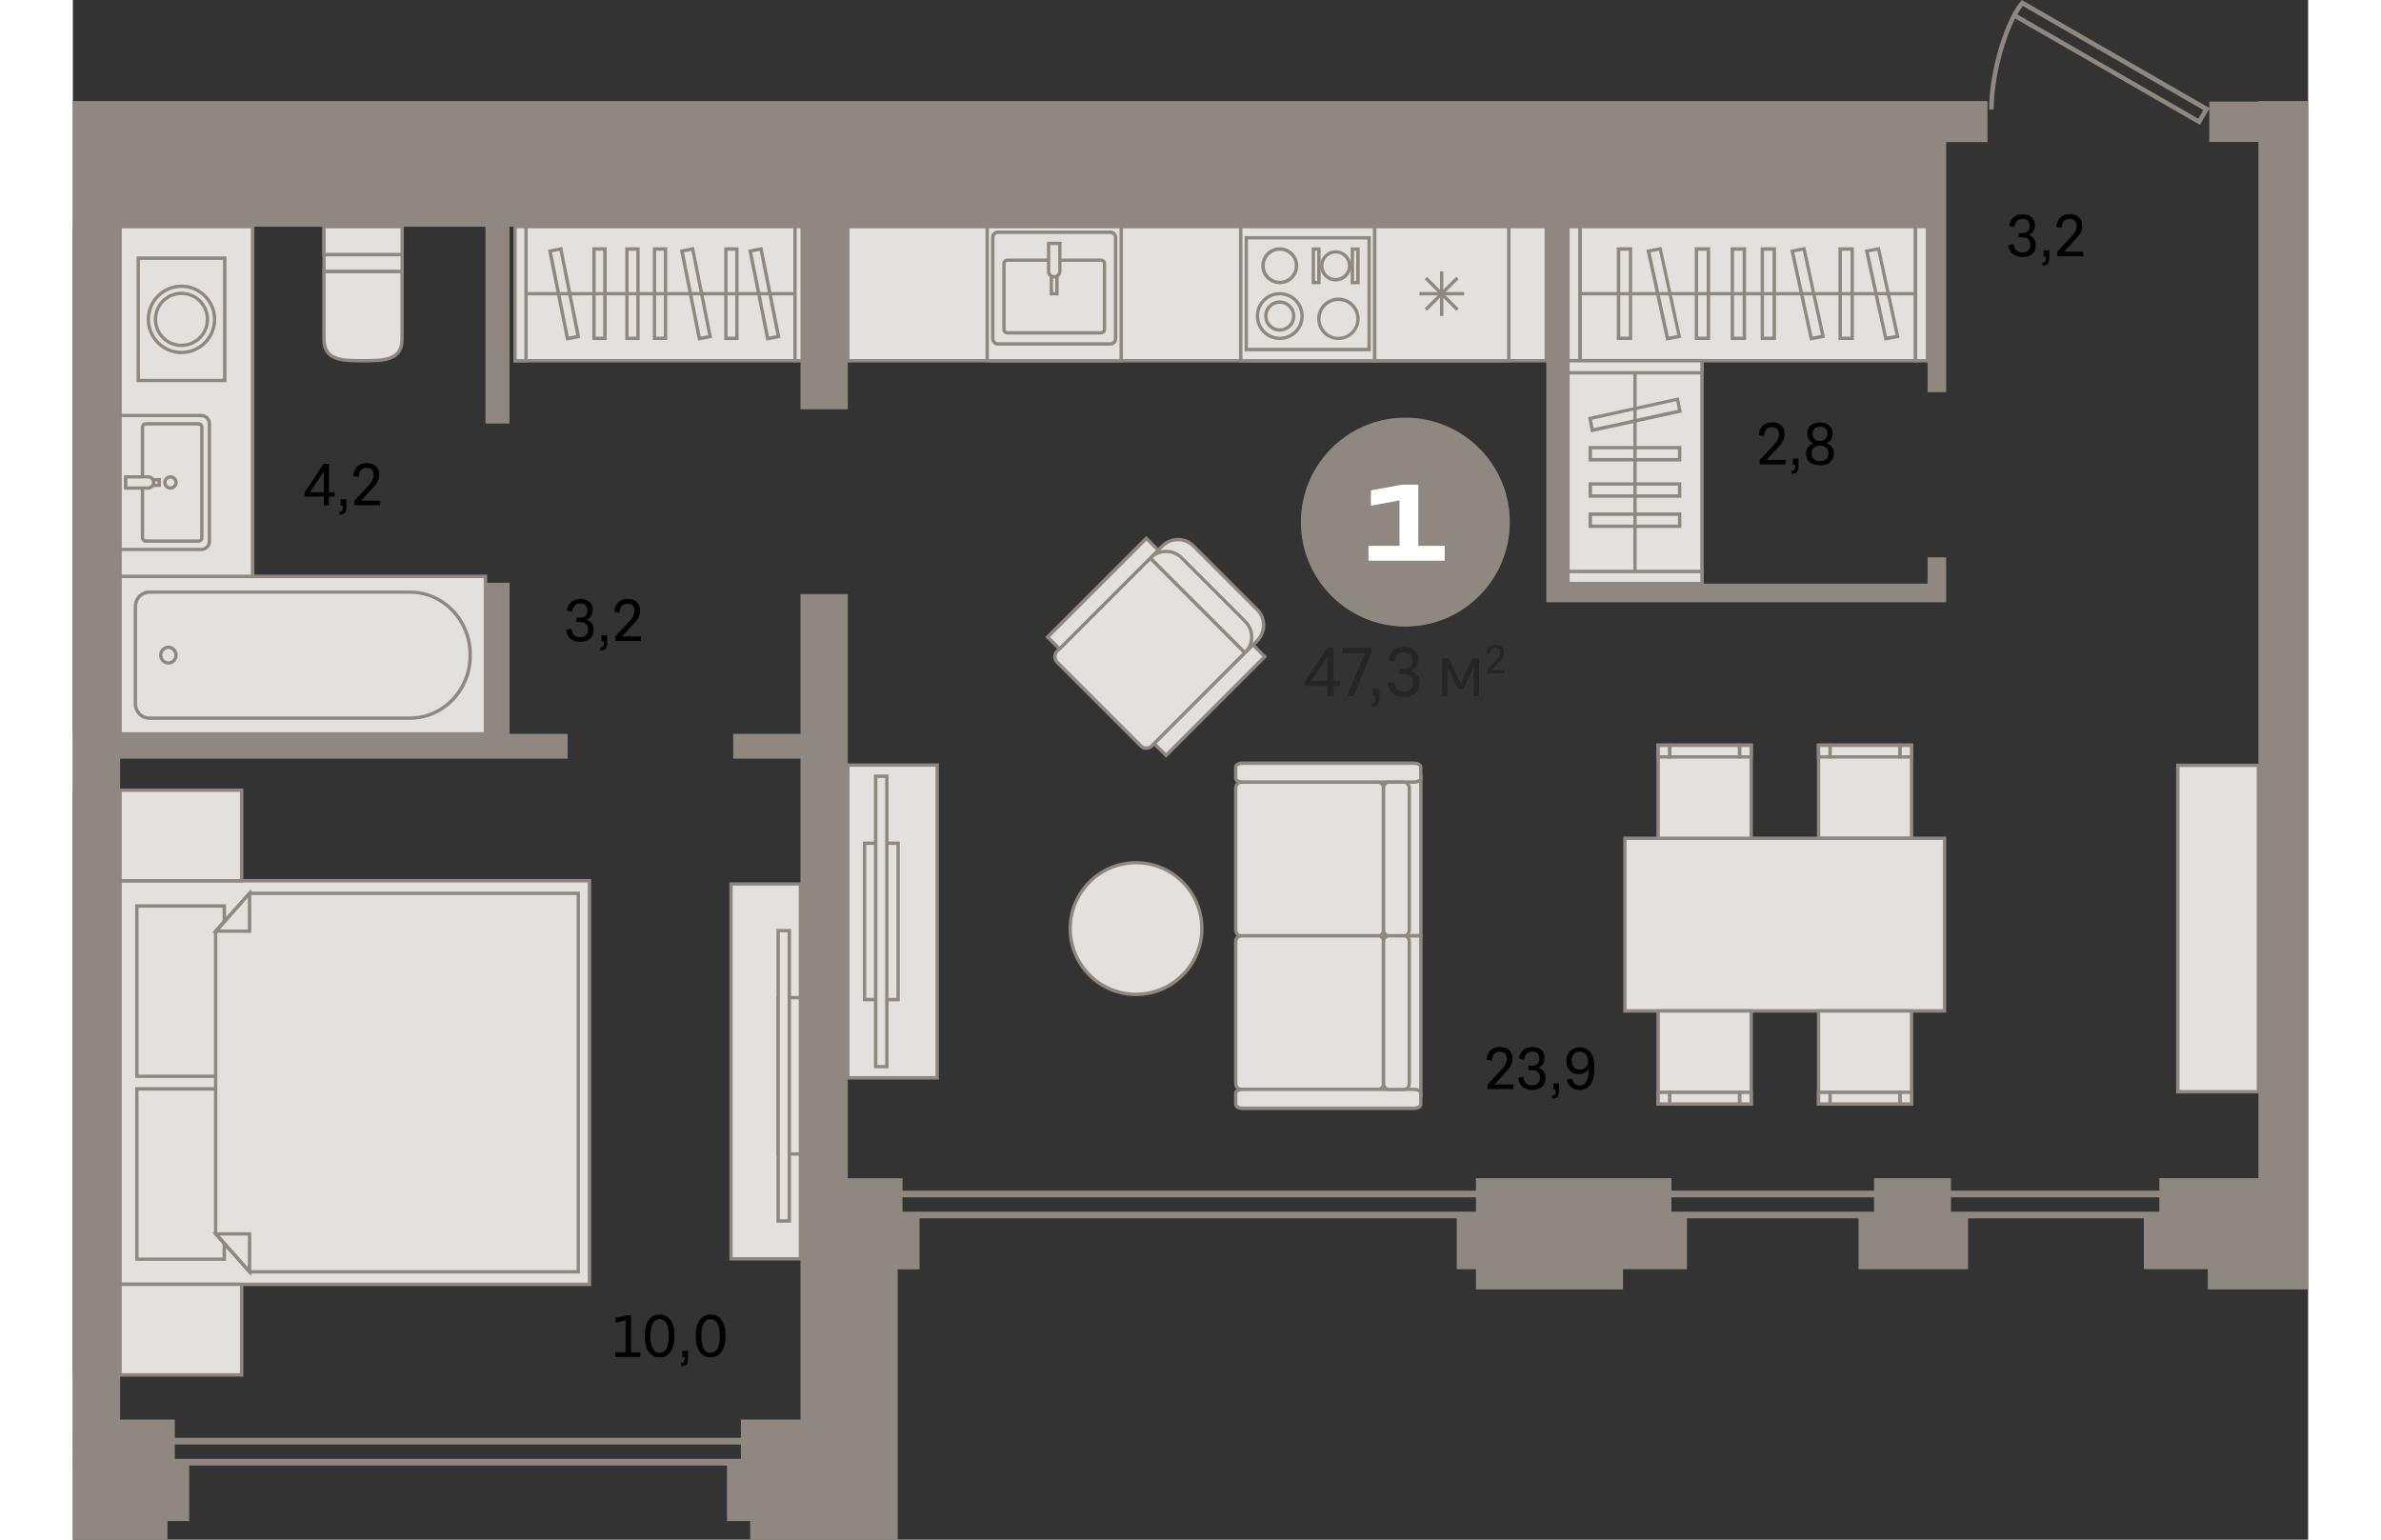 <?xml version="1.0" encoding="utf-8"?>
<!-- Generator: Adobe Illustrator 24.1.2, SVG Export Plug-In . SVG Version: 6.00 Build 0)  -->
<svg version="1.1" id="Слой_1" xmlns="http://www.w3.org/2000/svg" xmlns:xlink="http://www.w3.org/1999/xlink" x="0px" y="0px"
	 viewBox="0 0 1947.1 1341.2" style="enable-background:new 0 0 1947.1 1341.2;" xml:space="preserve" width="883" height="571">
<rect x="0" y="0" width="1947.1" height="1341.2" fill="#333333" stroke="none"/>
<g>
	<path style="fill-rule:evenodd;clip-rule:evenodd;fill:#8F8880;" d="M1693.8,12.6l157.6,90.8l4.3-7.6L1698.6,5.2
		C1697,7.2,1695.4,9.7,1693.8,12.6L1693.8,12.6z M1852.9,108.8l-161-92.7c-9.8,19.5-18.6,51.8-18.7,79.3l-4,0
		c0.1-35.5,14.5-78.9,27.4-94.1l1.1-1.3l163.6,94.2L1852.9,108.8z"/>
	<path style="fill-rule:evenodd;clip-rule:evenodd;fill:#8F8880;" d="M702.8,1055.5h1142.8V1043H702.8V1055.5L702.8,1055.5z
		 M1851.4,1061.3H697.1v-24.1h1154.3V1061.3z"/>
	<polygon style="fill-rule:evenodd;clip-rule:evenodd;fill:#8F8880;" points="0,1270.8 597.4,1270.8 597.4,1258.3 0,1258.3 
		0,1252.5 603.2,1252.5 603.2,1276.6 0,1276.6 	"/>
	<rect x="1833.6" y="666.6" style="fill-rule:evenodd;clip-rule:evenodd;fill:#E3E0DD;" width="70.1" height="284.3"/>
	<path style="fill-rule:evenodd;clip-rule:evenodd;fill:#8F8880;" d="M1835.1,949.5h67.2V668.1h-67.2V949.5L1835.1,949.5z
		 M1905.2,952.5h-73.1V665.2h73.1V952.5z"/>
	<rect x="1520.7" y="649.2" style="fill-rule:evenodd;clip-rule:evenodd;fill:#E3E0DD;" width="81" height="81"/>
	<path style="fill-rule:evenodd;clip-rule:evenodd;fill:#8F8880;" d="M1522.1,728.8h78.1v-78.1h-78.1V728.8L1522.1,728.8z
		 M1603.1,731.7h-83.9v-84h83.9V731.7z"/>
	<rect x="1520.7" y="649.2" style="fill-rule:evenodd;clip-rule:evenodd;fill:#E3E0DD;" width="10.1" height="10.1"/>
	<path style="fill-rule:evenodd;clip-rule:evenodd;fill:#8F8880;" d="M1522.1,657.9h7.2v-7.2h-7.2V657.9L1522.1,657.9z
		 M1532.2,660.8h-13.1v-13.1h13.1V660.8z"/>
	<rect x="1591.6" y="649.2" style="fill-rule:evenodd;clip-rule:evenodd;fill:#E3E0DD;" width="10.1" height="10.1"/>
	<path style="fill-rule:evenodd;clip-rule:evenodd;fill:#8F8880;" d="M1593,657.9h7.2v-7.2h-7.2V657.9L1593,657.9z M1603.1,660.8
		h-13.1v-13.1h13.1V660.8z"/>
	<rect x="1530.8" y="649.2" style="fill-rule:evenodd;clip-rule:evenodd;fill:#E3E0DD;" width="60.8" height="10.1"/>
	<path style="fill-rule:evenodd;clip-rule:evenodd;fill:#8F8880;" d="M1532.2,657.9h57.8v-7.2h-57.8V657.9L1532.2,657.9z
		 M1593,660.8h-63.7v-13.1h63.7V660.8z"/>
	<rect x="1351.9" y="730.2" style="fill-rule:evenodd;clip-rule:evenodd;fill:#E3E0DD;" width="278.4" height="150.4"/>
	<path style="fill-rule:evenodd;clip-rule:evenodd;fill:#8F8880;" d="M1353.4,879.1h275.5V731.7h-275.5V879.1L1353.4,879.1z
		 M1631.8,882.1h-281.3V728.8h281.3V882.1z"/>
	<rect x="1520.7" y="880.6" style="fill-rule:evenodd;clip-rule:evenodd;fill:#E3E0DD;" width="81" height="81"/>
	<path style="fill-rule:evenodd;clip-rule:evenodd;fill:#8F8880;" d="M1522.1,960.2h78.1v-78.1h-78.1V960.2L1522.1,960.2z
		 M1603.1,963.1h-83.9v-84h83.9V963.1z"/>
	<rect x="1520.7" y="951.5" style="fill-rule:evenodd;clip-rule:evenodd;fill:#E3E0DD;" width="10.1" height="10.1"/>
	<path style="fill-rule:evenodd;clip-rule:evenodd;fill:#8F8880;" d="M1522.1,960.2h7.2V953h-7.2V960.2L1522.1,960.2z M1532.2,963.1
		h-13.1V950h13.1V963.1z"/>
	<rect x="1591.6" y="951.5" style="fill-rule:evenodd;clip-rule:evenodd;fill:#E3E0DD;" width="10.1" height="10.1"/>
	<path style="fill-rule:evenodd;clip-rule:evenodd;fill:#8F8880;" d="M1593,960.2h7.2V953h-7.2V960.2L1593,960.2z M1603.1,963.1
		h-13.1V950h13.1V963.1z"/>
	<rect x="1530.8" y="951.5" style="fill-rule:evenodd;clip-rule:evenodd;fill:#E3E0DD;" width="60.8" height="10.1"/>
	<path style="fill-rule:evenodd;clip-rule:evenodd;fill:#8F8880;" d="M1532.2,960.2h57.8V953h-57.8V960.2L1532.2,960.2z M1593,963.1
		h-63.7V950h63.7V963.1z"/>
	<rect x="1380.9" y="880.6" style="fill-rule:evenodd;clip-rule:evenodd;fill:#E3E0DD;" width="81" height="81"/>
	<path style="fill-rule:evenodd;clip-rule:evenodd;fill:#8F8880;" d="M1382.4,960.2h78.1v-78.1h-78.1V960.2L1382.4,960.2z
		 M1463.4,963.1h-84v-84h84V963.1z"/>
	<rect x="1380.9" y="951.5" style="fill-rule:evenodd;clip-rule:evenodd;fill:#E3E0DD;" width="10.1" height="10.1"/>
	<path style="fill-rule:evenodd;clip-rule:evenodd;fill:#8F8880;" d="M1382.4,960.2h7.2V953h-7.2V960.2L1382.4,960.2z M1392.5,963.1
		h-13.1V950h13.1V963.1z"/>
	<rect x="1451.8" y="951.5" style="fill-rule:evenodd;clip-rule:evenodd;fill:#E3E0DD;" width="10.1" height="10.1"/>
	<path style="fill-rule:evenodd;clip-rule:evenodd;fill:#8F8880;" d="M1453.3,960.2h7.2V953h-7.2V960.2L1453.3,960.2z M1463.4,963.1
		h-13.1V950h13.1V963.1z"/>
	<rect x="1391.1" y="951.5" style="fill-rule:evenodd;clip-rule:evenodd;fill:#E3E0DD;" width="60.8" height="10.1"/>
	<path style="fill-rule:evenodd;clip-rule:evenodd;fill:#8F8880;" d="M1392.5,960.2h57.8V953h-57.8V960.2L1392.5,960.2z
		 M1453.3,963.1h-63.7V950h63.7V963.1z"/>
	<rect x="1380.9" y="649.2" style="fill-rule:evenodd;clip-rule:evenodd;fill:#E3E0DD;" width="81" height="81"/>
	<path style="fill-rule:evenodd;clip-rule:evenodd;fill:#8F8880;" d="M1382.4,728.8h78.1v-78.1h-78.1V728.8L1382.4,728.8z
		 M1463.4,731.7h-84v-84h84V731.7z"/>
	<rect x="1380.9" y="649.2" style="fill-rule:evenodd;clip-rule:evenodd;fill:#E3E0DD;" width="10.1" height="10.1"/>
	<path style="fill-rule:evenodd;clip-rule:evenodd;fill:#8F8880;" d="M1382.4,657.9h7.2v-7.2h-7.2V657.9L1382.4,657.9z
		 M1392.5,660.8h-13.1v-13.1h13.1V660.8z"/>
	<rect x="1451.8" y="649.2" style="fill-rule:evenodd;clip-rule:evenodd;fill:#E3E0DD;" width="10.1" height="10.1"/>
	<path style="fill-rule:evenodd;clip-rule:evenodd;fill:#8F8880;" d="M1453.3,657.9h7.2v-7.2h-7.2V657.9L1453.3,657.9z
		 M1463.4,660.8h-13.1v-13.1h13.1V660.8z"/>
	<rect x="1391.1" y="649.2" style="fill-rule:evenodd;clip-rule:evenodd;fill:#E3E0DD;" width="60.8" height="10.1"/>
	<path style="fill-rule:evenodd;clip-rule:evenodd;fill:#8F8880;" d="M1392.5,657.9h57.8v-7.2h-57.8V657.9L1392.5,657.9z
		 M1453.3,660.8h-63.7v-13.1h63.7V660.8z"/>
	<rect x="1113.7" y="676" style="fill-rule:evenodd;clip-rule:evenodd;fill:#E3E0DD;" width="60.5" height="139.2"/>
	<path style="fill-rule:evenodd;clip-rule:evenodd;fill:#8F8880;" d="M1115.2,813.7h57.5V677.4h-57.5V813.7L1115.2,813.7z
		 M1175.7,816.7h-63.4V674.5h63.4V816.7z"/>
	<rect x="1113.7" y="815.2" style="fill-rule:evenodd;clip-rule:evenodd;fill:#E3E0DD;" width="60.5" height="139.2"/>
	<path style="fill-rule:evenodd;clip-rule:evenodd;fill:#8F8880;" d="M1115.2,952.9h57.5V816.7h-57.5V952.9L1115.2,952.9z
		 M1175.7,955.9h-63.4V813.7h63.4V955.9z"/>
	<path style="fill-rule:evenodd;clip-rule:evenodd;fill:#E3E0DD;" d="M1013,686.4v123.8c0,2.8,2.2,5,4.8,5h119.1
		c2.7,0,4.8-2.2,4.8-5V686.4c0-2.8-2.2-5-4.8-5h-119.1C1015.1,681.4,1013,683.6,1013,686.4z"/>
	<path style="fill-rule:evenodd;clip-rule:evenodd;fill:#8F8880;" d="M1017.8,682.8c-1.8,0-3.4,1.6-3.4,3.6v123.8
		c0,2,1.5,3.6,3.4,3.6h119.1c1.9,0,3.4-1.6,3.4-3.6V686.4c0-2-1.5-3.6-3.4-3.6H1017.8L1017.8,682.8z M1136.9,816.7h-119.1
		c-3.5,0-6.3-2.9-6.3-6.5V686.4c0-3.6,2.8-6.5,6.3-6.5h119.1c3.5,0,6.3,2.9,6.3,6.5v123.8C1143.2,813.7,1140.3,816.7,1136.9,816.7z"
		/>
	<path style="fill-rule:evenodd;clip-rule:evenodd;fill:#E3E0DD;" d="M1013,944V820.2c0-2.8,2.2-5,4.8-5h119.1c2.7,0,4.8,2.2,4.8,5
		V944c0,2.8-2.2,5-4.8,5h-119.1C1015.1,949,1013,946.7,1013,944z"/>
	<path style="fill-rule:evenodd;clip-rule:evenodd;fill:#8F8880;" d="M1017.8,816.7c-1.8,0-3.4,1.6-3.4,3.6V944c0,2,1.5,3.5,3.4,3.5
		h119.1c1.9,0,3.4-1.6,3.4-3.5V820.2c0-2-1.5-3.6-3.4-3.6H1017.8L1017.8,816.7z M1136.9,950.4h-119.1c-3.5,0-6.3-2.9-6.3-6.5V820.2
		c0-3.6,2.8-6.5,6.3-6.5h119.1c3.5,0,6.3,2.9,6.3,6.5V944C1143.2,947.5,1140.3,950.4,1136.9,950.4z"/>
	<path style="fill-rule:evenodd;clip-rule:evenodd;fill:#E3E0DD;" d="M1013,678.1v-9.9c0-1.8,2.7-3.3,6-3.3h149.1c3.3,0,6,1.5,6,3.3
		v9.9c0,1.8-2.7,3.3-6,3.3H1019C1015.7,681.4,1013,679.9,1013,678.1z"/>
	<path style="fill-rule:evenodd;clip-rule:evenodd;fill:#8F8880;" d="M1019,666.3c-2.8,0-4.6,1.2-4.6,1.8v9.9c0,0.6,1.7,1.8,4.6,1.8
		h149.1c2.8,0,4.6-1.2,4.6-1.8v-9.9c0-0.6-1.7-1.8-4.6-1.8H1019L1019,666.3z M1168.2,682.8H1019c-4.3,0-7.5-2-7.5-4.8v-9.9
		c0-2.7,3.2-4.8,7.5-4.8h149.1c4.3,0,7.5,2.1,7.5,4.8v9.9C1175.7,680.8,1172.4,682.8,1168.2,682.8z"/>
	<path style="fill-rule:evenodd;clip-rule:evenodd;fill:#E3E0DD;" d="M1013,952.3v9.9c0,1.8,2.7,3.3,6,3.3h149.1c3.3,0,6-1.5,6-3.3
		v-9.9c0-1.8-2.7-3.3-6-3.3H1019C1015.7,949,1013,950.5,1013,952.3z"/>
	<path style="fill-rule:evenodd;clip-rule:evenodd;fill:#8F8880;" d="M1019,950.4c-2.8,0-4.6,1.2-4.6,1.8v9.9c0,0.6,1.7,1.8,4.6,1.8
		h149.1c2.8,0,4.6-1.2,4.6-1.8v-9.9c0-0.6-1.7-1.8-4.6-1.8H1019L1019,950.4z M1168.2,967H1019c-4.3,0-7.5-2.1-7.5-4.8v-9.9
		c0-2.7,3.2-4.8,7.5-4.8h149.1c4.3,0,7.5,2.1,7.5,4.8v9.9C1175.7,964.9,1172.4,967,1168.2,967z"/>
	<path style="fill-rule:evenodd;clip-rule:evenodd;fill:#E3E0DD;" d="M1146.2,681.4h13.5c2.5,0,4.5,2.2,4.5,5v123.8c0,2.8-2,5-4.5,5
		h-13.5c-2.5,0-4.5-2.2-4.5-5V686.4C1141.7,683.6,1143.7,681.4,1146.2,681.4z"/>
	<path style="fill-rule:evenodd;clip-rule:evenodd;fill:#8F8880;" d="M1146.2,682.8c-1.7,0-3,1.6-3,3.6v123.8c0,2,1.4,3.6,3,3.6
		h13.5c1.7,0,3-1.6,3-3.6V686.4c0-2-1.4-3.6-3-3.6H1146.2L1146.2,682.8z M1159.6,816.6h-13.5c-3.3,0-6-2.9-6-6.5V686.4
		c0-3.6,2.7-6.5,6-6.5h13.5c3.3,0,6,2.9,6,6.5v123.8C1165.6,813.7,1162.9,816.6,1159.6,816.6z"/>
	<path style="fill-rule:evenodd;clip-rule:evenodd;fill:#E3E0DD;" d="M1146.2,949h13.5c2.5,0,4.5-2.2,4.5-5V820.2c0-2.8-2-5-4.5-5
		h-13.5c-2.5,0-4.5,2.2-4.5,5V944C1141.7,946.7,1143.7,949,1146.2,949z"/>
	<path style="fill-rule:evenodd;clip-rule:evenodd;fill:#8F8880;" d="M1146.2,816.6c-1.7,0-3,1.6-3,3.6V944c0,2,1.4,3.6,3,3.6h13.5
		c1.7,0,3-1.6,3-3.6V820.2c0-2-1.4-3.6-3-3.6H1146.2L1146.2,816.6z M1159.6,950.4h-13.5c-3.3,0-6-2.9-6-6.5V820.2
		c0-3.6,2.7-6.5,6-6.5h13.5c3.3,0,6,2.9,6,6.5V944C1165.6,947.5,1162.9,950.4,1159.6,950.4z"/>
	<path style="fill-rule:evenodd;clip-rule:evenodd;fill:#E3E0DD;" d="M926.1,751.4c-31.7,0-57.4,25.7-57.4,57.4
		c0,31.7,25.7,57.4,57.4,57.4c31.7,0,57.4-25.7,57.4-57.4C983.5,777.1,957.8,751.4,926.1,751.4z"/>
	<path style="fill-rule:evenodd;clip-rule:evenodd;fill:#8F8880;" d="M926.1,752.9c-30.8,0-55.9,25.1-55.9,55.9
		c0,30.8,25.1,55.9,55.9,55.9c30.8,0,55.9-25.1,55.9-55.9C982,778,957,752.9,926.1,752.9L926.1,752.9z M926.1,867.7
		c-32.4,0-58.8-26.4-58.8-58.8c0-32.4,26.4-58.8,58.8-58.8c32.4,0,58.8,26.4,58.8,58.8C985,841.3,958.6,867.7,926.1,867.7z"/>
	<path style="fill-rule:evenodd;clip-rule:evenodd;fill:#E3E0DD;" d="M976.2,475.6l55.3,55.3c7.5,7.5,7.5,19.7,0,27.2l-0.1,0.1
		l-10.3,10.3l-82.6-82.6l10.3-10.3l0.1-0.1C956.5,468.1,968.7,468.1,976.2,475.6z"/>
	<path style="fill-rule:evenodd;clip-rule:evenodd;fill:#8F8880;" d="M940.6,486.1l80.5,80.5l9.3-9.3c3.5-3.5,5.3-8,5.3-12.7
		c0-4.8-1.8-9.2-5.2-12.6l-55.3-55.3c-3.4-3.4-7.8-5.2-12.6-5.2c-4.8,0-9.2,1.9-12.6,5.2L940.6,486.1L940.6,486.1z M1021.1,570.7
		l-1-1l-83.6-83.6l11.4-11.4c8.2-8.2,21.4-8.2,29.4-0.1l55.3,55.3c3.9,3.9,6.1,9.1,6.1,14.7c0,5.5-2.2,10.7-6.1,14.7L1021.1,570.7z"
		/>
	<path style="fill-rule:evenodd;clip-rule:evenodd;fill:#E3E0DD;" d="M1021.1,568.6l-82.6-82.6l-81.1,81.1c-2.7,2.7-2.7,7.1,0,9.8
		l72.7,72.7c2.7,2.7,7.1,2.7,9.8,0L1021.1,568.6z"/>
	<path style="fill-rule:evenodd;clip-rule:evenodd;fill:#8F8880;" d="M938.5,488.1l-80,80c-1,1-1.6,2.4-1.6,3.9
		c0,1.5,0.6,2.8,1.6,3.9l72.7,72.7c2.1,2.1,5.6,2.1,7.8,0l80-80L938.5,488.1L938.5,488.1z M935.1,653.2c-2.2,0-4.3-0.8-6-2.5
		L856.4,578c-3.3-3.3-3.3-8.6,0-11.9l82.1-82.1l1,1l83.6,83.6l-1,1L941,650.7C939.4,652.4,937.2,653.2,935.1,653.2z"/>
	<path style="fill-rule:evenodd;clip-rule:evenodd;fill:#E3E0DD;" d="M965.9,485.9l55.3,55.3c7.5,7.5,7.5,19.7,0,27.2l-0.1,0.1
		l-82.6-82.6l0.1-0.1C946.2,478.4,958.4,478.4,965.9,485.9z"/>
	<path style="fill-rule:evenodd;clip-rule:evenodd;fill:#8F8880;" d="M940.6,486.1l80.4,80.4c2.9-3.3,4.4-7.4,4.4-11.6
		c0-4.8-1.9-9.2-5.2-12.6L964.9,487c-3.4-3.4-7.8-5.2-12.6-5.2C948,481.8,943.9,483.3,940.6,486.1L940.6,486.1z M1021.2,570.6
		l-1.2-0.9l-83.6-83.6l1-1c4-4.1,9.3-6.2,14.8-6.2c5.5,0,10.7,2.2,14.7,6.1l55.3,55.3c3.9,3.9,6.1,9.1,6.1,14.7
		c0,5.5-2.2,10.7-6.1,14.7L1021.2,570.6z"/>
	
		<rect x="836.4" y="509.7" transform="matrix(0.707 -0.707 0.707 0.707 -102.798 785.872)" style="fill-rule:evenodd;clip-rule:evenodd;fill:#E3E0DD;" width="121.6" height="14.6"/>
	<path style="fill-rule:evenodd;clip-rule:evenodd;fill:#8F8880;" d="M851.2,554.9l8.3,8.3l83.9-83.9l-8.2-8.3L851.2,554.9
		L851.2,554.9z M859.4,567.3L847,554.9l1-1l87-87l12.4,12.4l-1,1L859.4,567.3z"/>
	
		<rect x="929.3" y="602.6" transform="matrix(0.707 -0.707 0.707 0.707 -141.326 878.496)" style="fill-rule:evenodd;clip-rule:evenodd;fill:#E3E0DD;" width="121.6" height="14.6"/>
	<path style="fill-rule:evenodd;clip-rule:evenodd;fill:#8F8880;" d="M944,647.7l8.3,8.2l83.9-83.9l-8.2-8.3L944,647.7L944,647.7z
		 M952.3,660.1l-12.4-12.4l1-1l87-87l12.4,12.4l-1,1L952.3,660.1z"/>
	<rect x="675" y="666.5" style="fill-rule:evenodd;clip-rule:evenodd;fill:#E3E0DD;" width="77.8" height="272.4"/>
	<path style="fill-rule:evenodd;clip-rule:evenodd;fill:#8F8880;" d="M676.5,937.4h74.9V667.9h-74.9V937.4L676.5,937.4z
		 M754.3,940.4h-80.8V665h80.8V940.4z"/>
	<rect x="689.6" y="734.6" style="fill-rule:evenodd;clip-rule:evenodd;fill:#E3E0DD;" width="29.2" height="136.2"/>
	<path style="fill-rule:evenodd;clip-rule:evenodd;fill:#8F8880;" d="M691.1,869.3h26.3V736h-26.3V869.3L691.1,869.3z M720.3,872.2
		h-32.1V733.1h32.1V872.2z"/>
	<rect x="699.3" y="676.2" style="fill-rule:evenodd;clip-rule:evenodd;fill:#E3E0DD;" width="9.7" height="253"/>
	<path style="fill-rule:evenodd;clip-rule:evenodd;fill:#8F8880;" d="M700.8,927.7h6.8v-250h-6.8V927.7L700.8,927.7z M710.5,930.6
		h-12.7V674.7h12.7V930.6z"/>
	<rect x="675" y="197.5" style="fill-rule:evenodd;clip-rule:evenodd;fill:#E3E0DD;" width="608.5" height="116.7"/>
	<path style="fill-rule:evenodd;clip-rule:evenodd;fill:#8F8880;" d="M676.5,312.8H1282V198.9H676.5V312.8L676.5,312.8z
		 M1284.9,315.7H673.5V196h611.4V315.7z"/>
	<rect x="796.4" y="197.5" style="fill-rule:evenodd;clip-rule:evenodd;fill:#E3E0DD;" width="116.7" height="116.7"/>
	<path style="fill-rule:evenodd;clip-rule:evenodd;fill:#8F8880;" d="M797.9,312.8h113.8V198.9H797.9V312.8L797.9,312.8z
		 M914.6,315.7H795V196h119.7V315.7z"/>
	<path style="fill-rule:evenodd;clip-rule:evenodd;fill:#E3E0DD;" d="M903.8,299.6h-98c-2.5,0-4.5-2-4.5-4.5v-88.3
		c0-2.5,2-4.5,4.5-4.5h98c2.5,0,4.5,2,4.5,4.5v88.3C908.3,297.6,906.3,299.6,903.8,299.6z"/>
	<path style="fill-rule:evenodd;clip-rule:evenodd;fill:#8F8880;" d="M805.8,203.8c-1.7,0-3,1.4-3,3v88.3c0,1.7,1.4,3,3,3h98
		c1.7,0,3-1.4,3-3v-88.3c0-1.7-1.4-3-3-3H805.8L805.8,203.8z M903.8,301.1h-98c-3.3,0-6-2.7-6-6v-88.3c0-3.3,2.7-6,6-6h98
		c3.3,0,6,2.7,6,6v88.3C909.8,298.4,907.1,301.1,903.8,301.1z"/>
	<path style="fill-rule:evenodd;clip-rule:evenodd;fill:#E3E0DD;" d="M895.6,226.7h-81.5c-1.7,0-3,1.4-3,3v57.2c0,1.7,1.4,3,3,3
		h81.5c1.7,0,3-1.4,3-3v-57.2C898.6,228,897.2,226.7,895.6,226.7z"/>
	<path style="fill-rule:evenodd;clip-rule:evenodd;fill:#8F8880;" d="M814.1,228.1c-0.9,0-1.6,0.7-1.6,1.6v57.2
		c0,0.9,0.7,1.6,1.6,1.6h81.5c0.9,0,1.6-0.7,1.6-1.6v-57.2c0-0.9-0.7-1.6-1.6-1.6H814.1L814.1,228.1z M895.6,291.4h-81.5
		c-2.5,0-4.5-2-4.5-4.5v-57.2c0-2.5,2-4.5,4.5-4.5h81.5c2.5,0,4.5,2,4.5,4.5v57.2C900.1,289.4,898,291.4,895.6,291.4z"/>
	<rect x="852.4" y="212.1" style="fill-rule:evenodd;clip-rule:evenodd;fill:#E3E0DD;" width="4.9" height="43.8"/>
	<path style="fill-rule:evenodd;clip-rule:evenodd;fill:#8F8880;" d="M853.8,254.4h1.9v-40.9h-1.9V254.4L853.8,254.4z M858.7,257.3
		h-7.8v-46.7h7.8V257.3z"/>
	<path style="fill-rule:evenodd;clip-rule:evenodd;fill:#E3E0DD;" d="M854.9,241.3L854.9,241.3c-2.8,0-4.9-2.2-4.9-4.8v-24.4h9.7
		v24.4C859.7,239.1,857.5,241.3,854.9,241.3z"/>
	<path style="fill-rule:evenodd;clip-rule:evenodd;fill:#8F8880;" d="M851.4,213.5v22.9c0,1.8,1.5,3.3,3.4,3.3h0.1
		c1.8,0,3.4-1.5,3.4-3.3v-22.9H851.4L851.4,213.5z M854.9,242.7L854.9,242.7c-3.6,0-6.4-2.8-6.4-6.3v-25.8h12.7v25.8
		C861.1,239.9,858.3,242.7,854.9,242.7z"/>
	<rect x="1017.3" y="197.5" style="fill-rule:evenodd;clip-rule:evenodd;fill:#E3E0DD;" width="116.7" height="116.7"/>
	<path style="fill-rule:evenodd;clip-rule:evenodd;fill:#8F8880;" d="M1018.8,312.8h113.8V198.9h-113.8V312.8L1018.8,312.8z
		 M1135.5,315.7h-119.7V196h119.7V315.7z"/>
	<rect x="1022.2" y="207.2" style="fill-rule:evenodd;clip-rule:evenodd;fill:#E3E0DD;" width="107" height="97.3"/>
	<path style="fill-rule:evenodd;clip-rule:evenodd;fill:#8F8880;" d="M1023.6,303h104.1v-94.4h-104.1V303L1023.6,303z M1130.6,306
		h-109.9V205.7h109.9V306z"/>
	<path style="fill-rule:evenodd;clip-rule:evenodd;fill:#E3E0DD;" d="M1070.8,275.3c0-10.7-8.7-19.5-19.5-19.5
		c-10.7,0-19.5,8.7-19.5,19.5c0,10.7,8.7,19.5,19.5,19.5C1062.1,294.8,1070.8,286.1,1070.8,275.3z"/>
	<path style="fill-rule:evenodd;clip-rule:evenodd;fill:#8F8880;" d="M1051.3,257.3c-9.9,0-18,8.1-18,18c0,9.9,8.1,18,18,18
		c9.9,0,18-8.1,18-18C1069.3,265.4,1061.3,257.3,1051.3,257.3L1051.3,257.3z M1051.3,296.2c-11.5,0-20.9-9.4-20.9-20.9
		c0-11.5,9.4-20.9,20.9-20.9c11.5,0,20.9,9.4,20.9,20.9C1072.3,286.8,1062.9,296.2,1051.3,296.2z"/>
	<path style="fill-rule:evenodd;clip-rule:evenodd;fill:#E3E0DD;" d="M1063.5,275.3c0-6.7-5.4-12.2-12.2-12.2
		c-6.7,0-12.2,5.4-12.2,12.2c0,6.7,5.4,12.2,12.2,12.2C1058.1,287.5,1063.5,282,1063.5,275.3z"/>
	<path style="fill-rule:evenodd;clip-rule:evenodd;fill:#8F8880;" d="M1051.3,264.6c-5.9,0-10.7,4.8-10.7,10.7
		c0,5.9,4.8,10.7,10.7,10.7c5.9,0,10.7-4.8,10.7-10.7C1062,269.4,1057.2,264.6,1051.3,264.6L1051.3,264.6z M1051.3,288.9
		c-7.5,0-13.6-6.1-13.6-13.6c0-7.5,6.1-13.6,13.6-13.6c7.5,0,13.6,6.1,13.6,13.6C1065,282.8,1058.9,288.9,1051.3,288.9z"/>
	<path style="fill-rule:evenodd;clip-rule:evenodd;fill:#E3E0DD;" d="M1119.4,277.7c0-9.4-7.6-17-17-17c-9.4,0-17,7.6-17,17
		c0,9.4,7.6,17,17,17C1111.8,294.8,1119.4,287.1,1119.4,277.7z"/>
	<path style="fill-rule:evenodd;clip-rule:evenodd;fill:#8F8880;" d="M1102.4,262.2c-8.6,0-15.6,7-15.6,15.6c0,8.6,7,15.6,15.6,15.6
		s15.6-7,15.6-15.6C1118,269.2,1111,262.2,1102.4,262.2L1102.4,262.2z M1102.4,296.2c-10.2,0-18.5-8.3-18.5-18.5
		c0-10.2,8.3-18.5,18.5-18.5s18.5,8.3,18.5,18.5C1120.9,287.9,1112.6,296.2,1102.4,296.2z"/>
	<path style="fill-rule:evenodd;clip-rule:evenodd;fill:#E3E0DD;" d="M1065.9,231.5c0-8.1-6.5-14.6-14.6-14.6
		c-8.1,0-14.6,6.5-14.6,14.6c0,8.1,6.5,14.6,14.6,14.6C1059.4,246.1,1065.9,239.6,1065.9,231.5z"/>
	<path style="fill-rule:evenodd;clip-rule:evenodd;fill:#8F8880;" d="M1051.3,218.4c-7.2,0-13.1,5.9-13.1,13.1
		c0,7.2,5.9,13.1,13.1,13.1s13.1-5.9,13.1-13.1C1064.5,224.3,1058.6,218.4,1051.3,218.4L1051.3,218.4z M1051.3,247.6
		c-8.9,0-16.1-7.2-16.1-16.1c0-8.9,7.2-16.1,16.1-16.1c8.9,0,16.1,7.2,16.1,16.1C1067.4,240.4,1060.2,247.6,1051.3,247.6z"/>
	<path style="fill-rule:evenodd;clip-rule:evenodd;fill:#E3E0DD;" d="M1112.2,231.5c0-6.7-5.4-12.2-12.2-12.2s-12.2,5.4-12.2,12.2
		c0,6.7,5.4,12.2,12.2,12.2S1112.2,238.2,1112.2,231.5z"/>
	<path style="fill-rule:evenodd;clip-rule:evenodd;fill:#8F8880;" d="M1100,220.8c-5.9,0-10.7,4.8-10.7,10.7
		c0,5.9,4.8,10.7,10.7,10.7c5.9,0,10.7-4.8,10.7-10.7C1110.7,225.6,1105.9,220.8,1100,220.8L1100,220.8z M1100,245.2
		c-7.5,0-13.6-6.1-13.6-13.6c0-7.5,6.1-13.6,13.6-13.6c7.5,0,13.6,6.1,13.6,13.6C1113.6,239,1107.5,245.2,1100,245.2z"/>
	<rect x="1080.5" y="216.9" style="fill-rule:evenodd;clip-rule:evenodd;fill:#E3E0DD;" width="4.9" height="29.2"/>
	<path style="fill-rule:evenodd;clip-rule:evenodd;fill:#8F8880;" d="M1082,244.7h1.9v-26.3h-1.9V244.7L1082,244.7z M1086.9,247.6
		h-7.8v-32.1h7.8V247.6z"/>
	<rect x="1114.6" y="216.9" style="fill-rule:evenodd;clip-rule:evenodd;fill:#E3E0DD;" width="4.9" height="29.2"/>
	<path style="fill-rule:evenodd;clip-rule:evenodd;fill:#8F8880;" d="M1116,244.7h1.9v-26.3h-1.9V244.7L1116,244.7z M1120.9,247.6
		h-7.8v-32.1h7.8V247.6z"/>
	<rect x="1134" y="197.5" style="fill-rule:evenodd;clip-rule:evenodd;fill:#E3E0DD;" width="116.7" height="116.7"/>
	<path style="fill-rule:evenodd;clip-rule:evenodd;fill:#8F8880;" d="M1135.5,312.8h113.8V198.9h-113.8V312.8L1135.5,312.8z
		 M1252.3,315.7h-119.7V196h119.7V315.7z"/>
	<rect x="1190.9" y="236.4" style="fill-rule:evenodd;clip-rule:evenodd;fill:#8F8880;" width="2.9" height="38.9"/>
	<rect x="1173" y="254.4" style="fill-rule:evenodd;clip-rule:evenodd;fill:#8F8880;" width="38.9" height="2.9"/>
	
		<rect x="1173" y="254.4" transform="matrix(0.707 -0.707 0.707 0.707 168.337 918.101)" style="fill-rule:evenodd;clip-rule:evenodd;fill:#8F8880;" width="38.9" height="2.9"/>
	
		<rect x="1191" y="236.4" transform="matrix(0.707 -0.707 0.707 0.707 168.385 918.175)" style="fill-rule:evenodd;clip-rule:evenodd;fill:#8F8880;" width="2.9" height="38.9"/>
	<rect x="385.1" y="197.5" style="fill-rule:evenodd;clip-rule:evenodd;fill:#E3E0DD;" width="243.9" height="116.7"/>
	<path style="fill-rule:evenodd;clip-rule:evenodd;fill:#8F8880;" d="M386.6,312.8h241V198.9h-241V312.8L386.6,312.8z M630.5,315.7
		H383.7V196h246.8V315.7z"/>
	<rect x="629" y="197.5" style="fill-rule:evenodd;clip-rule:evenodd;fill:#E3E0DD;" width="9.6" height="116.7"/>
	<path style="fill-rule:evenodd;clip-rule:evenodd;fill:#8F8880;" d="M630.5,312.8h6.6V198.9h-6.6V312.8L630.5,312.8z M640.1,315.7
		h-12.5V196h12.5V315.7z"/>
	<rect x="385.1" y="197.5" style="fill-rule:evenodd;clip-rule:evenodd;fill:#E3E0DD;" width="9.6" height="116.7"/>
	<path style="fill-rule:evenodd;clip-rule:evenodd;fill:#8F8880;" d="M386.6,312.8h6.7V198.9h-6.7V312.8L386.6,312.8z M396.2,315.7
		h-12.5V196h12.5V315.7z"/>
	<rect x="568.9" y="216.9" style="fill-rule:evenodd;clip-rule:evenodd;fill:#E3E0DD;" width="9.6" height="77.8"/>
	<path style="fill-rule:evenodd;clip-rule:evenodd;fill:#8F8880;" d="M570.3,293.3h6.7v-74.9h-6.7V293.3L570.3,293.3z M579.9,296.2
		h-12.5v-80.8h12.5V296.2z"/>
	<rect x="506.6" y="216.9" style="fill-rule:evenodd;clip-rule:evenodd;fill:#E3E0DD;" width="9.6" height="77.8"/>
	<path style="fill-rule:evenodd;clip-rule:evenodd;fill:#8F8880;" d="M508.1,293.3h6.7v-74.9h-6.7V293.3L508.1,293.3z M517.7,296.2
		h-12.5v-80.8h12.5V296.2z"/>
	<rect x="482.7" y="216.9" style="fill-rule:evenodd;clip-rule:evenodd;fill:#E3E0DD;" width="9.6" height="77.8"/>
	<path style="fill-rule:evenodd;clip-rule:evenodd;fill:#8F8880;" d="M484.1,293.3h6.7v-74.9h-6.7V293.3L484.1,293.3z M493.7,296.2
		h-12.5v-80.8h12.5V296.2z"/>
	<rect x="454" y="216.9" style="fill-rule:evenodd;clip-rule:evenodd;fill:#E3E0DD;" width="9.6" height="77.8"/>
	<path style="fill-rule:evenodd;clip-rule:evenodd;fill:#8F8880;" d="M455.4,293.3h6.6v-74.9h-6.6V293.3L455.4,293.3z M465,296.2
		h-12.5v-80.8H465V296.2z"/>
	<polygon style="fill-rule:evenodd;clip-rule:evenodd;fill:#E3E0DD;" points="605.3,295 614.7,293 599.5,216.7 590.1,218.7 	"/>
	<path style="fill-rule:evenodd;clip-rule:evenodd;fill:#8F8880;" d="M591.8,219.8l14.6,73.4l6.5-1.3l-14.6-73.4L591.8,219.8
		L591.8,219.8z M604.1,296.7l-15.8-79.1l12.3-2.5l15.8,79.2L604.1,296.7z"/>
	<polygon style="fill-rule:evenodd;clip-rule:evenodd;fill:#E3E0DD;" points="545.7,295 555.1,293 539.9,216.7 530.6,218.7 	"/>
	<path style="fill-rule:evenodd;clip-rule:evenodd;fill:#8F8880;" d="M532.3,219.8l14.6,73.4l6.5-1.3l-14.6-73.4L532.3,219.8
		L532.3,219.8z M544.6,296.7l-15.8-79.1l12.2-2.5l15.8,79.2L544.6,296.7z"/>
	<polygon style="fill-rule:evenodd;clip-rule:evenodd;fill:#E3E0DD;" points="430.8,295 440.2,293 425,216.7 415.6,218.7 	"/>
	<path style="fill-rule:evenodd;clip-rule:evenodd;fill:#8F8880;" d="M417.4,219.8l14.6,73.4l6.5-1.3l-14.6-73.4L417.4,219.8
		L417.4,219.8z M429.7,296.7l-15.8-79.1l12.3-2.5l15.8,79.2L429.7,296.7z"/>
	<rect x="394.7" y="254.4" style="fill-rule:evenodd;clip-rule:evenodd;fill:#8F8880;" width="234.3" height="2.9"/>
	<path style="fill-rule:evenodd;clip-rule:evenodd;fill:#E3E0DD;" d="M286.8,236.4h-68.1v58.8c0,18.6,15.1,19.1,33.7,19.1h0.7
		c18.6,0,33.7-0.5,33.7-19.1V236.4z"/>
	<path style="fill-rule:evenodd;clip-rule:evenodd;fill:#8F8880;" d="M220.2,237.9v57.3c0,16.4,12.2,17.6,32.2,17.6h0.7
		c20.1,0,32.2-1.2,32.2-17.6v-57.3H220.2L220.2,237.9z M253.1,315.7h-0.7c-17.3,0-35.2,0-35.2-20.5v-60.2h71v60.2
		C288.3,315.7,270.4,315.7,253.1,315.7z"/>
	<rect x="218.7" y="197.5" style="fill-rule:evenodd;clip-rule:evenodd;fill:#E3E0DD;" width="68.1" height="38.9"/>
	<path style="fill-rule:evenodd;clip-rule:evenodd;fill:#8F8880;" d="M220.2,234.9h65.2v-36h-65.2V234.9L220.2,234.9z M288.3,237.9
		h-71V196h71V237.9z"/>
	<rect x="218.7" y="197.5" style="fill-rule:evenodd;clip-rule:evenodd;fill:#E3E0DD;" width="68.1" height="24.3"/>
	<path style="fill-rule:evenodd;clip-rule:evenodd;fill:#8F8880;" d="M220.2,220.3h65.2v-21.4h-65.2V220.3L220.2,220.3z
		 M288.3,223.3h-71V196h71V223.3z"/>
	<rect x="41.2" y="197.5" style="fill-rule:evenodd;clip-rule:evenodd;fill:#E3E0DD;" width="115.4" height="314.8"/>
	<path style="fill-rule:evenodd;clip-rule:evenodd;fill:#8F8880;" d="M42.6,510.8h112.5V198.9H42.6V510.8L42.6,510.8z M158.1,513.8
		H39.7V196h118.4V513.8z"/>
	<path style="fill-rule:evenodd;clip-rule:evenodd;fill:#E3E0DD;" d="M119,369.1v102.4c0,4-3.2,7.2-7.2,7.2H41.2V361.9h70.6
		C115.8,361.9,119,365.1,119,369.1z"/>
	<path style="fill-rule:evenodd;clip-rule:evenodd;fill:#8F8880;" d="M42.6,477.2h69.2c3.2,0,5.7-2.6,5.7-5.7V369.1
		c0-3.2-2.6-5.7-5.7-5.7H42.6V477.2L42.6,477.2z M111.8,480.1H39.7V360.5h72.1c4.8,0,8.6,3.9,8.6,8.6v102.4
		C120.5,476.2,116.6,480.1,111.8,480.1z"/>
	<path style="fill-rule:evenodd;clip-rule:evenodd;fill:#E3E0DD;" d="M60.6,468.5v-96.4c0-1.6,1.4-2.9,3-2.9h45.6c1.7,0,3,1.3,3,2.9
		v96.4c0,1.6-1.4,2.9-3,2.9H63.7C62,471.4,60.6,470.1,60.6,468.5z"/>
	<path style="fill-rule:evenodd;clip-rule:evenodd;fill:#8F8880;" d="M63.7,370.7c-0.9,0-1.6,0.6-1.6,1.4v96.4
		c0,0.8,0.7,1.4,1.6,1.4h45.6c0.9,0,1.6-0.6,1.6-1.4v-96.4c0-0.8-0.7-1.4-1.6-1.4H63.7L63.7,370.7z M109.3,472.8H63.7
		c-2.5,0-4.5-2-4.5-4.4v-96.4c0-2.4,2-4.3,4.5-4.3h45.6c2.5,0,4.5,2,4.5,4.3v96.4C113.8,470.9,111.8,472.8,109.3,472.8z"/>
	<rect x="46" y="417.9" style="fill-rule:evenodd;clip-rule:evenodd;fill:#E3E0DD;" width="29.2" height="4.9"/>
	<path style="fill-rule:evenodd;clip-rule:evenodd;fill:#8F8880;" d="M47.5,421.3h26.3v-1.9H47.5V421.3L47.5,421.3z M76.7,424.2
		H44.6v-7.8h32.1V424.2z"/>
	<path style="fill-rule:evenodd;clip-rule:evenodd;fill:#E3E0DD;" d="M70.4,420.3L70.4,420.3c0-2.8-2.2-4.9-4.8-4.9H46v9.7h19.5
		C68.2,425.2,70.4,423,70.4,420.3z"/>
	<path style="fill-rule:evenodd;clip-rule:evenodd;fill:#8F8880;" d="M47.5,423.7h18c1.8,0,3.4-1.5,3.4-3.4v-0.1
		c0-1.8-1.5-3.4-3.4-3.4h-18V423.7L47.5,423.7z M65.5,426.6h-21V414h21c3.5,0,6.3,2.8,6.3,6.3v0.1C71.8,423.8,69,426.6,65.5,426.6z"
		/>
	<path style="fill-rule:evenodd;clip-rule:evenodd;fill:#E3E0DD;" d="M85,415.4c2.7,0,4.9,2.2,4.9,4.9c0,2.7-2.2,4.9-4.9,4.9
		c-2.7,0-4.9-2.2-4.9-4.9C80.1,417.6,82.3,415.4,85,415.4z"/>
	<path style="fill-rule:evenodd;clip-rule:evenodd;fill:#8F8880;" d="M85,416.9c-1.9,0-3.4,1.5-3.4,3.4c0,1.9,1.5,3.4,3.4,3.4
		s3.4-1.5,3.4-3.4C88.4,418.4,86.8,416.9,85,416.9L85,416.9z M85,426.6c-3.5,0-6.3-2.8-6.3-6.3c0-3.5,2.8-6.3,6.3-6.3
		s6.3,2.8,6.3,6.3C91.3,423.8,88.4,426.6,85,426.6z"/>
	<rect x="41.2" y="502.1" style="fill-rule:evenodd;clip-rule:evenodd;fill:#E3E0DD;" width="318.2" height="137.2"/>
	<path style="fill-rule:evenodd;clip-rule:evenodd;fill:#8F8880;" d="M42.6,637.8h315.3V503.6H42.6V637.8L42.6,637.8z M360.9,640.7
		H39.7V500.6h321.2V640.7z"/>
	<path style="fill-rule:evenodd;clip-rule:evenodd;fill:#E3E0DD;" d="M346.1,570.1v1.1c0,30-23.5,54.3-52.5,54.3H66.5
		c-6.7,0-12.1-5.6-12.1-12.5v-84.8c0-6.9,5.4-12.5,12.1-12.5h227.1C322.6,515.8,346.1,540.1,346.1,570.1z"/>
	<path style="fill-rule:evenodd;clip-rule:evenodd;fill:#8F8880;" d="M66.5,517.3c-5.8,0-10.6,4.9-10.6,11v84.8
		c0,6.1,4.8,11,10.6,11h227.1c28.1,0,51-23.7,51-52.9v-1.1c0-29.1-22.9-52.9-51-52.9H66.5L66.5,517.3z M293.6,627H66.5
		C59,627,53,620.8,53,613.1v-84.8c0-7.7,6.1-13.9,13.5-13.9h227.1c29.8,0,54,25,54,55.8v1.1C347.6,602,323.4,627,293.6,627z"/>
	<path style="fill-rule:evenodd;clip-rule:evenodd;fill:#E3E0DD;" d="M83.2,563.8c3.7,0,6.6,3.1,6.6,6.9c0,3.8-3,6.9-6.6,6.9
		c-3.7,0-6.6-3.1-6.6-6.9C76.5,566.9,79.5,563.8,83.2,563.8z"/>
	<path style="fill-rule:evenodd;clip-rule:evenodd;fill:#8F8880;" d="M83.2,565.3c-2.8,0-5.2,2.4-5.2,5.4c0,3,2.3,5.4,5.2,5.4
		s5.2-2.4,5.2-5.4C88.3,567.7,86,565.3,83.2,565.3L83.2,565.3z M83.2,579c-4.5,0-8.1-3.7-8.1-8.3c0-4.6,3.6-8.3,8.1-8.3
		c4.5,0,8.1,3.7,8.1,8.3C91.3,575.3,87.6,579,83.2,579z"/>
	<rect x="1312.8" y="197.5" style="fill-rule:evenodd;clip-rule:evenodd;fill:#E3E0DD;" width="292.3" height="116.7"/>
	<path style="fill-rule:evenodd;clip-rule:evenodd;fill:#8F8880;" d="M1314.3,312.8h289.4V198.9h-289.4V312.8L1314.3,312.8z
		 M1606.6,315.7h-295.2V196h295.2V315.7z"/>
	<rect x="1605.1" y="197.5" style="fill-rule:evenodd;clip-rule:evenodd;fill:#E3E0DD;" width="10.4" height="116.7"/>
	<path style="fill-rule:evenodd;clip-rule:evenodd;fill:#8F8880;" d="M1606.6,312.8h7.5V198.9h-7.5V312.8L1606.6,312.8z M1617,315.7
		h-13.4V196h13.4V315.7z"/>
	<rect x="1302.4" y="197.5" style="fill-rule:evenodd;clip-rule:evenodd;fill:#E3E0DD;" width="10.4" height="116.7"/>
	<path style="fill-rule:evenodd;clip-rule:evenodd;fill:#8F8880;" d="M1303.8,312.8h7.5V198.9h-7.5V312.8L1303.8,312.8z
		 M1314.3,315.7h-13.4V196h13.4V315.7z"/>
	<rect x="1539.5" y="216.9" style="fill-rule:evenodd;clip-rule:evenodd;fill:#E3E0DD;" width="10.4" height="77.8"/>
	<path style="fill-rule:evenodd;clip-rule:evenodd;fill:#8F8880;" d="M1541,293.3h7.5v-74.9h-7.5V293.3L1541,293.3z M1551.4,296.2
		h-13.4v-80.8h13.4V296.2z"/>
	<rect x="1471.7" y="216.9" style="fill-rule:evenodd;clip-rule:evenodd;fill:#E3E0DD;" width="10.4" height="77.8"/>
	<path style="fill-rule:evenodd;clip-rule:evenodd;fill:#8F8880;" d="M1473.1,293.3h7.5v-74.9h-7.5V293.3L1473.1,293.3z
		 M1483.6,296.2h-13.4v-80.8h13.4V296.2z"/>
	<rect x="1445.6" y="216.9" style="fill-rule:evenodd;clip-rule:evenodd;fill:#E3E0DD;" width="10.4" height="77.8"/>
	<path style="fill-rule:evenodd;clip-rule:evenodd;fill:#8F8880;" d="M1447,293.3h7.5v-74.9h-7.5V293.3L1447,293.3z M1457.5,296.2
		h-13.4v-80.8h13.4V296.2z"/>
	<rect x="1346.4" y="216.9" style="fill-rule:evenodd;clip-rule:evenodd;fill:#E3E0DD;" width="10.4" height="77.8"/>
	<path style="fill-rule:evenodd;clip-rule:evenodd;fill:#8F8880;" d="M1347.9,293.3h7.5v-74.9h-7.5V293.3L1347.9,293.3z
		 M1358.3,296.2h-13.4v-80.8h13.4V296.2z"/>
	<rect x="1414.3" y="216.9" style="fill-rule:evenodd;clip-rule:evenodd;fill:#E3E0DD;" width="10.4" height="77.8"/>
	<path style="fill-rule:evenodd;clip-rule:evenodd;fill:#8F8880;" d="M1415.7,293.3h7.5v-74.9h-7.5V293.3L1415.7,293.3z
		 M1426.2,296.2h-13.4v-80.8h13.4V296.2z"/>
	<polygon style="fill-rule:evenodd;clip-rule:evenodd;fill:#E3E0DD;" points="1579.2,295 1589.5,293 1572.9,216.7 1562.7,218.7 	"/>
	<path style="fill-rule:evenodd;clip-rule:evenodd;fill:#8F8880;" d="M1564.4,219.8l15.9,73.4l7.4-1.4l-15.9-73.4L1564.4,219.8
		L1564.4,219.8z M1578.1,296.7l-17.2-79.1l13.1-2.5l17.2,79.1L1578.1,296.7z"/>
	<polygon style="fill-rule:evenodd;clip-rule:evenodd;fill:#E3E0DD;" points="1514.3,295 1524.6,293 1508,216.7 1497.8,218.7 	"/>
	<path style="fill-rule:evenodd;clip-rule:evenodd;fill:#8F8880;" d="M1499.5,219.8l15.9,73.4l7.4-1.4l-15.9-73.4L1499.5,219.8
		L1499.5,219.8z M1513.2,296.7l-17.2-79.1l13.1-2.5l17.2,79.1L1513.2,296.7z"/>
	<polygon style="fill-rule:evenodd;clip-rule:evenodd;fill:#E3E0DD;" points="1389.1,295 1399.3,293 1382.7,216.7 1372.5,218.7 	"/>
	<path style="fill-rule:evenodd;clip-rule:evenodd;fill:#8F8880;" d="M1374.3,219.8l15.9,73.4l7.4-1.4l-15.9-73.4L1374.3,219.8
		L1374.3,219.8z M1387.9,296.7l-17.2-79.1l13.1-2.5l17.2,79.1L1387.9,296.7z"/>
	<rect x="1312.8" y="254.4" style="fill-rule:evenodd;clip-rule:evenodd;fill:#8F8880;" width="292.3" height="2.9"/>
	<rect x="1302.4" y="314.2" style="fill-rule:evenodd;clip-rule:evenodd;fill:#E3E0DD;" width="116.7" height="194.1"/>
	<path style="fill-rule:evenodd;clip-rule:evenodd;fill:#8F8880;" d="M1303.8,506.9h113.8V315.7h-113.8V506.9L1303.8,506.9z
		 M1420.6,509.8h-119.7v-197h119.7V509.8z"/>
	<rect x="1302.4" y="497.8" style="fill-rule:evenodd;clip-rule:evenodd;fill:#E3E0DD;" width="116.7" height="10.5"/>
	<path style="fill-rule:evenodd;clip-rule:evenodd;fill:#8F8880;" d="M1303.8,506.9h113.8v-7.6h-113.8V506.9L1303.8,506.9z
		 M1420.6,509.8h-119.7v-13.5h119.7V509.8z"/>
	<rect x="1302.4" y="314.2" style="fill-rule:evenodd;clip-rule:evenodd;fill:#E3E0DD;" width="116.7" height="10.5"/>
	<path style="fill-rule:evenodd;clip-rule:evenodd;fill:#8F8880;" d="M1303.8,323.3h113.8v-7.6h-113.8V323.3L1303.8,323.3z
		 M1420.6,326.2h-119.7v-13.5h119.7V326.2z"/>
	<rect x="1321.8" y="447.9" style="fill-rule:evenodd;clip-rule:evenodd;fill:#E3E0DD;" width="77.8" height="10.5"/>
	<path style="fill-rule:evenodd;clip-rule:evenodd;fill:#8F8880;" d="M1323.3,457h74.9v-7.6h-74.9V457L1323.3,457z M1401.1,459.9
		h-80.8v-13.5h80.8V459.9z"/>
	<rect x="1321.8" y="421.6" style="fill-rule:evenodd;clip-rule:evenodd;fill:#E3E0DD;" width="77.8" height="10.5"/>
	<path style="fill-rule:evenodd;clip-rule:evenodd;fill:#8F8880;" d="M1323.3,430.6h74.9V423h-74.9V430.6L1323.3,430.6z
		 M1401.1,433.6h-80.8v-13.5h80.8V433.6z"/>
	<rect x="1321.8" y="390" style="fill-rule:evenodd;clip-rule:evenodd;fill:#E3E0DD;" width="77.8" height="10.5"/>
	<path style="fill-rule:evenodd;clip-rule:evenodd;fill:#8F8880;" d="M1323.3,399h74.9v-7.6h-74.9V399L1323.3,399z M1401.1,402
		h-80.8v-13.5h80.8V402z"/>
	<polygon style="fill-rule:evenodd;clip-rule:evenodd;fill:#E3E0DD;" points="1321.6,364.5 1323.6,374.9 1399.9,358.1 1397.9,347.8 
			"/>
	<path style="fill-rule:evenodd;clip-rule:evenodd;fill:#8F8880;" d="M1323.3,365.6l1.4,7.4l73.4-16.1l-1.4-7.5L1323.3,365.6
		L1323.3,365.6z M1322.4,376.6l-2.5-13.2l79.1-17.3l2.5,13.2L1322.4,376.6z"/>
	<rect x="1359.3" y="324.8" style="fill-rule:evenodd;clip-rule:evenodd;fill:#8F8880;" width="2.9" height="173"/>
	<rect x="41.2" y="767.2" style="fill-rule:evenodd;clip-rule:evenodd;fill:#E3E0DD;" width="408.8" height="351.6"/>
	<path style="fill-rule:evenodd;clip-rule:evenodd;fill:#8F8880;" d="M42.6,1117.3h405.9V768.7H42.6V1117.3L42.6,1117.3z
		 M451.5,1120.3H39.7V765.7h411.8V1120.3z"/>
	<rect x="55.8" y="789.2" style="fill-rule:evenodd;clip-rule:evenodd;fill:#E3E0DD;" width="76.1" height="148.3"/>
	<path style="fill-rule:evenodd;clip-rule:evenodd;fill:#8F8880;" d="M57.2,936.1h73.2V790.7H57.2V936.1L57.2,936.1z M133.4,939
		H54.3V787.7h79.1V939z"/>
	<rect x="55.8" y="948.5" style="fill-rule:evenodd;clip-rule:evenodd;fill:#E3E0DD;" width="76.1" height="148.3"/>
	<path style="fill-rule:evenodd;clip-rule:evenodd;fill:#8F8880;" d="M57.2,1095.4h73.2V950H57.2V1095.4L57.2,1095.4z M133.4,1098.3
		H54.3V947h79.1V1098.3z"/>
	<polygon style="fill-rule:evenodd;clip-rule:evenodd;fill:#E3E0DD;" points="124.3,811.2 153.9,778.2 440.3,778.2 440.3,1107.8 
		153.9,1107.8 124.3,1074.9 	"/>
	<path style="fill-rule:evenodd;clip-rule:evenodd;fill:#8F8880;" d="M154.6,1106.4h284.2V779.7H154.6l-28.8,32.1v262.6
		L154.6,1106.4L154.6,1106.4z M441.7,1109.3H153.3l-0.4-0.5l-30-33.4V810.6l30.4-33.9h288.4V1109.3z"/>
	<polygon style="fill-rule:evenodd;clip-rule:evenodd;fill:#E3E0DD;" points="153.9,778.2 153.9,811.2 124.7,811.2 	"/>
	<path style="fill-rule:evenodd;clip-rule:evenodd;fill:#8F8880;" d="M128,809.7h24.4v-27.6L128,809.7L128,809.7z M155.4,812.6h-34
		l34-38.3V812.6z"/>
	<polygon style="fill-rule:evenodd;clip-rule:evenodd;fill:#E3E0DD;" points="153.9,1107.8 153.9,1074.9 124.7,1074.9 	"/>
	<path style="fill-rule:evenodd;clip-rule:evenodd;fill:#8F8880;" d="M128,1076.3l24.4,27.6v-27.6H128L128,1076.3z M155.4,1111.7
		l-34-38.3h34V1111.7z"/>
	<rect x="41.2" y="1118.8" style="fill-rule:evenodd;clip-rule:evenodd;fill:#E3E0DD;" width="105.9" height="78.9"/>
	<path style="fill-rule:evenodd;clip-rule:evenodd;fill:#8F8880;" d="M42.6,1196.2h102.9v-76H42.6V1196.2L42.6,1196.2z
		 M148.5,1199.2H39.7v-81.8h108.8V1199.2z"/>
	<rect x="41.2" y="688.3" style="fill-rule:evenodd;clip-rule:evenodd;fill:#E3E0DD;" width="105.9" height="78.9"/>
	<path style="fill-rule:evenodd;clip-rule:evenodd;fill:#8F8880;" d="M42.6,765.8h102.9v-76H42.6V765.8L42.6,765.8z M148.5,768.7
		H39.7v-81.8h108.8V768.7z"/>
	<rect x="573.4" y="770" style="fill-rule:evenodd;clip-rule:evenodd;fill:#E3E0DD;" width="60.5" height="326.5"/>
	<path style="fill-rule:evenodd;clip-rule:evenodd;fill:#8F8880;" d="M574.8,1095.1h57.5V771.5h-57.5V1095.1L574.8,1095.1z
		 M635.3,1098h-63.4V768.6h63.4V1098z"/>
	<rect y="196" style="fill-rule:evenodd;clip-rule:evenodd;fill:#8F8880;" width="1.5" height="317.8"/>
	<rect y="360.5" style="fill-rule:evenodd;clip-rule:evenodd;fill:#8F8880;" width="1.5" height="119.7"/>
	<rect y="500.6" style="fill-rule:evenodd;clip-rule:evenodd;fill:#8F8880;" width="1.5" height="140.1"/>
	<rect y="765.7" style="fill-rule:evenodd;clip-rule:evenodd;fill:#8F8880;" width="1.5" height="354.5"/>
	<rect y="1117.3" style="fill-rule:evenodd;clip-rule:evenodd;fill:#8F8880;" width="1.5" height="81.8"/>
	<rect y="686.9" style="fill-rule:evenodd;clip-rule:evenodd;fill:#8F8880;" width="1.5" height="81.8"/>
	<path style="fill-rule:evenodd;clip-rule:evenodd;" d="M1728.5,219.4l11.8-12.7c1.9-2.1,3.3-3.8,4-5.3c0.7-1.5,1.1-3,1.1-4.6
		c0-1.9-0.5-3.4-1.6-4.5c-1.1-1.1-2.5-1.6-4.5-1.6c-2.1,0-3.8,0.7-5,2c-1.2,1.3-1.8,3.3-1.9,5.8l-4.6-0.8c0.2-3.6,1.4-6.3,3.4-8.3
		c2.1-1.9,4.8-2.9,8.3-2.9c3.3,0,6,0.9,7.9,2.7c1.9,1.8,2.9,4.2,2.9,7.3c0,1.5-0.2,2.9-0.6,4.2c-0.4,1.3-1.1,2.7-2.1,4
		c-1,1.4-2.4,3-4.1,4.8l-9,9.7h16.6v4h-22.5V219.4L1728.5,219.4z M1716.6,218.1h5v6.6c0,2.5-0.4,4.3-1.3,5.2
		c-0.9,0.9-2.4,1.4-4.5,1.5l-0.3-2.7c1.2,0,2-0.2,2.5-0.7c0.4-0.5,0.7-1.4,0.7-2.8v-1.7h-2V218.1L1716.6,218.1z M1709.9,213.6
		c0,3.2-1,5.8-3.1,7.6c-2.1,1.8-4.9,2.7-8.4,2.7c-3.5,0-6.3-0.9-8.5-2.6c-2.2-1.7-3.4-4.3-3.9-7.9l4.6-0.8c0.6,4.9,3.1,7.3,7.7,7.3
		c2.1,0,3.8-0.6,5-1.8c1.2-1.2,1.8-2.8,1.8-4.9c0-2.1-0.6-3.7-1.7-4.8c-1.1-1.1-2.7-1.7-4.8-1.7h-3.6V203h3.5c1.9,0,3.3-0.5,4.4-1.6
		c1.1-1.1,1.6-2.6,1.6-4.6c0-1.9-0.5-3.4-1.6-4.5c-1.1-1.1-2.6-1.6-4.7-1.6c-1.9,0-3.5,0.6-4.7,1.8c-1.2,1.2-2,3-2.3,5.3l-4.5-0.9
		c0.4-3.2,1.7-5.7,3.7-7.5c2-1.8,4.7-2.7,7.9-2.7c3.3,0,5.9,0.8,7.9,2.5c1.9,1.7,2.9,3.9,2.9,6.8c0,2.2-0.5,4-1.4,5.5
		c-0.9,1.5-2.3,2.6-4.1,3.2C1707.8,206,1709.9,209,1709.9,213.6z"/>
	<path style="fill-rule:evenodd;clip-rule:evenodd;" d="M1521.9,401.7c2.3,0,4.1-0.6,5.4-1.8c1.3-1.2,1.9-2.8,1.9-4.9
		c0-2.1-0.6-3.8-1.9-5c-1.3-1.2-3.1-1.8-5.4-1.8c-2.3,0-4.1,0.6-5.4,1.8c-1.3,1.2-1.9,2.9-1.9,5c0,2.1,0.6,3.8,1.9,4.9
		C1517.7,401.1,1519.5,401.7,1521.9,401.7L1521.9,401.7z M1528.4,378c0-2-0.6-3.6-1.7-4.7c-1.2-1.1-2.8-1.7-4.8-1.7
		c-2,0-3.6,0.6-4.7,1.7c-1.2,1.1-1.7,2.7-1.7,4.7c0,1.9,0.6,3.4,1.7,4.5c1.2,1.1,2.7,1.6,4.7,1.6c2,0,3.6-0.5,4.8-1.6
		C1527.8,381.5,1528.4,380,1528.4,378L1528.4,378z M1521.9,405.3c-3.9,0-6.9-0.9-9-2.7c-2.1-1.8-3.2-4.3-3.2-7.4
		c0-2.2,0.6-4,1.7-5.6c1.1-1.6,2.7-2.7,4.8-3.5c-1.7-0.7-3.1-1.8-4-3.3c-0.9-1.4-1.4-3.2-1.4-5.2c0-2.9,1-5.3,2.9-7
		c2-1.7,4.7-2.6,8.1-2.6c3.5,0,6.2,0.9,8.1,2.6c2,1.7,3,4.1,3,7c0,2-0.5,3.7-1.4,5.2c-0.9,1.4-2.3,2.5-4,3.3c2,0.7,3.6,1.9,4.8,3.4
		c1.2,1.6,1.7,3.4,1.7,5.6c0,3.1-1.1,5.6-3.2,7.4C1528.8,404.4,1525.8,405.3,1521.9,405.3L1521.9,405.3z M1498.1,399.5h5v6.6
		c0,2.5-0.4,4.3-1.3,5.2c-0.9,0.9-2.4,1.4-4.5,1.5l-0.3-2.7c1.2,0,2-0.2,2.5-0.7c0.4-0.5,0.7-1.4,0.7-2.8v-1.7h-2V399.5
		L1498.1,399.5z M1469.3,400.8l11.8-12.7c1.9-2.1,3.3-3.8,4-5.3c0.7-1.5,1.1-3,1.1-4.6c0-1.9-0.5-3.4-1.6-4.5
		c-1.1-1.1-2.5-1.6-4.5-1.6c-2.1,0-3.8,0.7-5,2c-1.2,1.3-1.8,3.3-1.9,5.8l-4.6-0.8c0.2-3.6,1.4-6.3,3.4-8.3c2.1-1.9,4.8-2.9,8.3-2.9
		c3.3,0,6,0.9,7.9,2.7c1.9,1.8,2.9,4.2,2.9,7.3c0,1.5-0.2,2.9-0.6,4.2c-0.4,1.3-1.1,2.7-2.1,4c-1,1.4-2.4,3-4.1,4.8l-9,9.7h16.6v4
		h-22.5V400.8z"/>
	<path style="fill-rule:evenodd;clip-rule:evenodd;" d="M1312.6,916.1c-2.1,0-3.8,0.7-5.1,2.1c-1.3,1.4-1.9,3.3-1.9,5.6
		c0,2.5,0.6,4.4,1.9,5.8c1.2,1.4,3,2.1,5.2,2.1c2.1,0,3.8-0.7,5.2-2c1.3-1.4,2-3,2-5c0-2.6-0.7-4.7-2-6.2
		C1316.5,916.9,1314.8,916.1,1312.6,916.1L1312.6,916.1z M1325.4,930.3c0,6.2-1.1,11-3.4,14.3c-2.3,3.3-5.5,4.9-9.7,4.9
		c-2.8,0-5.2-0.8-7.1-2.3c-1.9-1.6-3.2-3.8-3.8-6.7l4.5-0.9c0.4,1.9,1.2,3.4,2.3,4.4c1.1,1,2.5,1.6,4.2,1.6c5.3,0,8.1-4.9,8.2-14.6
		c-0.9,1.4-2.1,2.5-3.6,3.4c-1.5,0.8-3.3,1.3-5.3,1.3c-3.3,0-5.9-1-7.8-3.1c-1.9-2-2.9-4.8-2.9-8.4c0-2.4,0.5-4.5,1.4-6.3
		c1-1.8,2.3-3.1,4.1-4.1c1.7-1,3.8-1.5,6.1-1.5c4.1,0,7.3,1.6,9.5,4.7C1324.3,920,1325.4,924.5,1325.4,930.3L1325.4,930.3z
		 M1289.5,943.7h5v6.6c0,2.5-0.4,4.3-1.3,5.2c-0.9,0.9-2.4,1.4-4.5,1.5l-0.3-2.7c1.2,0,2-0.2,2.5-0.7c0.4-0.5,0.7-1.4,0.7-2.8V949
		h-2V943.7L1289.5,943.7z M1282.8,939.1c0,3.2-1,5.8-3.1,7.6c-2.1,1.8-4.9,2.7-8.4,2.7c-3.5,0-6.3-0.9-8.5-2.6
		c-2.2-1.7-3.4-4.3-3.9-7.9l4.6-0.8c0.6,4.9,3.1,7.3,7.7,7.3c2.1,0,3.8-0.6,5-1.8c1.2-1.2,1.8-2.8,1.8-4.9c0-2.1-0.6-3.7-1.7-4.8
		c-1.1-1.1-2.7-1.7-4.8-1.7h-3.6v-3.9h3.5c1.9,0,3.3-0.5,4.4-1.6c1.1-1.1,1.6-2.6,1.6-4.6c0-1.9-0.5-3.4-1.6-4.5
		c-1.1-1.1-2.6-1.6-4.7-1.6c-1.9,0-3.5,0.6-4.7,1.8c-1.2,1.2-2,3-2.3,5.3l-4.5-0.9c0.4-3.2,1.7-5.7,3.7-7.5c2-1.8,4.7-2.7,7.9-2.7
		c3.3,0,5.9,0.8,7.9,2.5c1.9,1.7,2.9,3.9,2.9,6.8c0,2.2-0.5,4-1.4,5.5c-0.9,1.5-2.3,2.6-4.1,3.2
		C1280.7,931.5,1282.8,934.5,1282.8,939.1L1282.8,939.1z M1232.2,944.9l11.8-12.7c1.9-2.1,3.3-3.8,4-5.3c0.7-1.5,1.1-3,1.1-4.6
		c0-1.9-0.5-3.4-1.6-4.5c-1.1-1.1-2.5-1.6-4.5-1.6c-2.1,0-3.8,0.7-5,2c-1.2,1.3-1.8,3.3-1.9,5.8l-4.6-0.8c0.2-3.6,1.4-6.3,3.4-8.3
		c2.1-1.9,4.8-2.9,8.3-2.9c3.3,0,6,0.9,7.9,2.7c1.9,1.8,2.9,4.2,2.9,7.3c0,1.5-0.2,2.9-0.6,4.2c-0.4,1.3-1.1,2.7-2.1,4
		c-1,1.4-2.4,3-4.1,4.8l-9,9.7h16.6v4h-22.5V944.9z"/>
	<path style="fill-rule:evenodd;clip-rule:evenodd;" d="M472.3,554.6l11.8-12.7c1.9-2.1,3.3-3.8,4-5.3c0.7-1.5,1.1-3,1.1-4.6
		c0-1.9-0.5-3.4-1.6-4.5c-1.1-1.1-2.5-1.6-4.5-1.6c-2.1,0-3.8,0.7-5,2c-1.2,1.3-1.8,3.3-1.9,5.8l-4.6-0.8c0.2-3.6,1.4-6.3,3.4-8.3
		c2.1-1.9,4.8-2.9,8.3-2.9c3.3,0,6,0.9,7.9,2.7c1.9,1.8,2.9,4.2,2.9,7.3c0,1.5-0.2,2.9-0.6,4.2c-0.4,1.3-1.1,2.7-2.1,4
		c-1,1.4-2.4,3-4.1,4.8l-9,9.7h16.6v4h-22.5V554.6L472.3,554.6z M460.4,553.4h5v6.6c0,2.5-0.4,4.3-1.3,5.2c-0.9,0.9-2.4,1.4-4.5,1.5
		l-0.3-2.7c1.2,0,2-0.2,2.5-0.7c0.4-0.5,0.7-1.4,0.7-2.8v-1.7h-2V553.4L460.4,553.4z M453.6,548.8c0,3.2-1,5.8-3.1,7.6
		c-2.1,1.8-4.9,2.7-8.4,2.7s-6.3-0.9-8.5-2.6c-2.2-1.7-3.4-4.3-3.9-7.9l4.6-0.8c0.6,4.9,3.1,7.3,7.7,7.3c2.1,0,3.8-0.6,5-1.8
		c1.2-1.2,1.8-2.8,1.8-4.9c0-2.1-0.5-3.7-1.7-4.8c-1.1-1.1-2.7-1.7-4.8-1.7h-3.6v-3.9h3.5c1.9,0,3.3-0.5,4.4-1.6
		c1.1-1.1,1.6-2.6,1.6-4.6c0-1.9-0.5-3.4-1.6-4.5c-1.1-1.1-2.6-1.6-4.7-1.6c-1.9,0-3.5,0.6-4.7,1.8c-1.2,1.2-2,3-2.3,5.3l-4.5-0.9
		c0.4-3.2,1.7-5.7,3.7-7.5c2-1.8,4.7-2.7,7.9-2.7c3.3,0,5.9,0.8,7.9,2.5c1.9,1.7,2.9,3.9,2.9,6.8c0,2.2-0.5,4-1.4,5.5
		c-0.9,1.5-2.3,2.6-4.1,3.2C451.5,541.2,453.6,544.2,453.6,548.8z"/>
	<path style="fill-rule:evenodd;clip-rule:evenodd;" d="M245.1,436.3l11.8-12.7c1.9-2.1,3.3-3.8,4-5.3c0.7-1.5,1.1-3,1.1-4.6
		c0-1.9-0.5-3.4-1.6-4.5c-1.1-1.1-2.5-1.6-4.5-1.6c-2.1,0-3.8,0.7-5,2c-1.2,1.3-1.8,3.3-1.9,5.8l-4.6-0.8c0.2-3.6,1.4-6.3,3.4-8.3
		c2.1-1.9,4.8-2.9,8.3-2.9c3.3,0,6,0.9,7.9,2.7c1.9,1.8,2.9,4.2,2.9,7.3c0,1.5-0.2,2.9-0.6,4.2c-0.4,1.3-1.1,2.7-2.1,4
		c-1,1.4-2.4,3-4.1,4.8l-9,9.7h16.6v4h-22.5V436.3L245.1,436.3z M233.2,435h5v6.6c0,2.5-0.4,4.3-1.3,5.2c-0.9,0.9-2.4,1.4-4.5,1.5
		l-0.3-2.7c1.2,0,2-0.2,2.5-0.7c0.4-0.5,0.7-1.4,0.7-2.8v-1.7h-2V435L233.2,435z M206.5,428.8h12.1v-18L206.5,428.8L206.5,428.8z
		 M223.1,440.3h-4.5v-7.7h-16.8V429l16.7-24.9h4.6v24.7h4.9v3.8h-4.9V440.3z"/>
	<path style="fill-rule:evenodd;clip-rule:evenodd;" d="M555.5,1178.4c2.7,0,4.7-1.2,6-3.7c1.4-2.5,2-6.1,2-10.9
		c0-4.8-0.7-8.4-2-10.9c-1.4-2.4-3.4-3.7-6-3.7c-2.6,0-4.6,1.2-6,3.7c-1.4,2.5-2.1,6.1-2.1,10.9c0,4.8,0.7,8.4,2.1,10.9
		C550.9,1177.2,552.9,1178.4,555.5,1178.4L555.5,1178.4z M555.5,1182.4c-4.1,0-7.3-1.6-9.5-4.9c-2.3-3.2-3.4-7.8-3.4-13.8
		c0-6,1.1-10.6,3.4-13.8c2.3-3.2,5.4-4.8,9.5-4.8c4.1,0,7.3,1.6,9.6,4.8c2.3,3.2,3.4,7.8,3.4,13.8c0,5.9-1.1,10.5-3.4,13.8
		C562.8,1180.8,559.6,1182.4,555.5,1182.4L555.5,1182.4z M530.8,1176.7h5v6.6c0,2.5-0.4,4.3-1.3,5.2c-0.9,0.9-2.4,1.4-4.5,1.5
		l-0.3-2.7c1.2,0,2-0.2,2.5-0.7c0.4-0.5,0.7-1.4,0.7-2.8v-1.7h-2V1176.7L530.8,1176.7z M511.1,1178.4c2.7,0,4.7-1.2,6-3.7
		c1.4-2.5,2-6.1,2-10.9c0-4.8-0.7-8.4-2-10.9c-1.4-2.4-3.4-3.7-6-3.7c-2.6,0-4.6,1.2-5.9,3.7c-1.4,2.5-2.1,6.1-2.1,10.9
		c0,4.8,0.7,8.4,2.1,10.9C506.5,1177.2,508.5,1178.4,511.1,1178.4L511.1,1178.4z M511.1,1182.4c-4.1,0-7.3-1.6-9.5-4.9
		c-2.3-3.2-3.4-7.8-3.4-13.8c0-6,1.1-10.6,3.4-13.8c2.3-3.2,5.4-4.8,9.5-4.8c4.1,0,7.3,1.6,9.6,4.8c2.3,3.2,3.4,7.8,3.4,13.8
		c0,5.9-1.1,10.5-3.4,13.8C518.5,1180.8,515.3,1182.4,511.1,1182.4L511.1,1182.4z M472.4,1181.9v-4h9.1v-27.8l-8.7,2.1v-4.2l9-2.2
		h4.4v32.2h8.1v4H472.4z"/>
	<path style="fill-rule:evenodd;clip-rule:evenodd;fill:#8F8880;" d="M1251.7,454.8c0,50.2-40.7,91-91,91c-50.2,0-91-40.7-91-91
		c0-50.2,40.7-91,91-91C1211,363.8,1251.7,404.5,1251.7,454.8z"/>
	<polygon style="fill-rule:evenodd;clip-rule:evenodd;fill:#FFFFFF;" points="1128.6,488.4 1128.6,475.5 1155.6,475.5 1155.6,435.9 
		1130.7,440.5 1130.7,427.2 1157.7,422.2 1172,422.2 1172,475.5 1195,475.5 1195,488.4 	"/>
	<path style="fill-rule:evenodd;clip-rule:evenodd;fill:#262524;" d="M1231.8,583.7l8-8.6c1.3-1.4,2.2-2.6,2.7-3.6
		c0.5-1,0.8-2,0.8-3.1c0-1.3-0.4-2.3-1.1-3c-0.7-0.7-1.7-1.1-3-1.1c-1.4,0-2.6,0.5-3.4,1.4c-0.8,0.9-1.3,2.2-1.3,4l-3.1-0.5
		c0.2-2.4,0.9-4.3,2.3-5.6c1.4-1.3,3.3-2,5.6-2c2.3,0,4.1,0.6,5.4,1.8c1.3,1.2,1.9,2.9,1.9,5c0,1-0.1,2-0.4,2.9
		c-0.3,0.9-0.8,1.8-1.5,2.7c-0.7,0.9-1.6,2-2.8,3.2l-6.1,6.6h11.2v2.7h-15.2V583.7L1231.8,583.7z M1197.4,606.4h-4.7v-32.8h5.9
		l10.3,21.8l10.1-21.8h5.9v32.8h-4.6v-25.6l-9,19.3h-4.7l-9.2-19.1V606.4L1197.4,606.4z M1172.9,595c0,3.8-1.2,6.7-3.6,8.9
		c-2.4,2.1-5.7,3.2-9.7,3.2c-4.1,0-7.3-1-9.8-3c-2.5-2-4-5-4.5-9.2l5.3-1c0.7,5.7,3.7,8.6,8.9,8.6c2.5,0,4.4-0.7,5.8-2
		c1.4-1.4,2.1-3.3,2.1-5.7c0-2.4-0.6-4.3-1.9-5.6c-1.3-1.3-3.2-2-5.6-2h-4.2v-4.5h4.1c2.2,0,3.9-0.6,5.1-1.9
		c1.2-1.3,1.8-3.1,1.8-5.4c0-2.2-0.6-3.9-1.9-5.2c-1.3-1.2-3.1-1.9-5.5-1.9c-2.2,0-4,0.7-5.5,2.1c-1.4,1.4-2.3,3.5-2.7,6.1l-5.2-1.1
		c0.5-3.7,2-6.6,4.3-8.7c2.4-2.1,5.4-3.1,9.2-3.1c3.9,0,6.9,1,9.2,2.9c2.3,1.9,3.4,4.6,3.4,8c0,2.5-0.6,4.7-1.7,6.4
		c-1.1,1.7-2.7,3-4.8,3.7C1170.5,586.1,1172.9,589.6,1172.9,595L1172.9,595z M1132.3,600.3v6.1h2.4v2c0,1.6-0.3,2.7-0.8,3.3
		c-0.5,0.5-1.5,0.8-2.9,0.8l0.3,3.2c2.4,0,4.2-0.6,5.2-1.7c1-1.1,1.6-3.1,1.6-6.1v-7.7H1132.3L1132.3,600.3z M1131.1,568.9
		l-15.4,37.5h-5.9l15.7-37.5h-19.8v-4.7h25.4V568.9L1131.1,568.9z M1078.7,593h14v-21L1078.7,593L1078.7,593z M1098,606.4h-5.2v-8.9
		h-19.5v-4.3l19.5-29h5.3V593h5.7v4.5h-5.7V606.4z"/>
	<rect x="614.4" y="869" style="fill-rule:evenodd;clip-rule:evenodd;fill:#E3E0DD;" width="19.5" height="136.2"/>
	<path style="fill-rule:evenodd;clip-rule:evenodd;fill:#8F8880;" d="M615.8,1003.8h16.5V870.5h-16.5V1003.8L615.8,1003.8z
		 M635.3,1006.7h-22.4V867.6h22.4V1006.7z"/>
	<rect x="614.4" y="810.7" style="fill-rule:evenodd;clip-rule:evenodd;fill:#E3E0DD;" width="9.7" height="253"/>
	<path style="fill-rule:evenodd;clip-rule:evenodd;fill:#8F8880;" d="M615.8,1062.1h6.8v-250h-6.8V1062.1L615.8,1062.1z
		 M625.6,1065.1h-12.7V809.2h12.7V1065.1z"/>
	<rect x="1945.7" y="622.3" style="fill-rule:evenodd;clip-rule:evenodd;fill:#8F8880;" width="1.5" height="188.4"/>
	<rect x="1947.1" y="809.2" style="fill-rule:evenodd;clip-rule:evenodd;fill:#E3E0DD;" width="0" height="78.5"/>
	<rect x="1945.7" y="807.7" style="fill-rule:evenodd;clip-rule:evenodd;fill:#8F8880;" width="1.5" height="81.4"/>
	<rect x="56.9" y="224.9" style="fill-rule:evenodd;clip-rule:evenodd;fill:#E3E0DD;" width="75.3" height="106.6"/>
	<path style="fill-rule:evenodd;clip-rule:evenodd;fill:#8F8880;" d="M58.4,330h72.4V226.4H58.4V330L58.4,330z M133.8,332.9H55.5
		V223.4h78.3V332.9z"/>
	<path style="fill-rule:evenodd;clip-rule:evenodd;fill:#E3E0DD;" d="M123.4,278.2c0,15.9-12.9,28.8-28.8,28.8
		c-15.9,0-28.8-12.9-28.8-28.8c0-15.9,12.9-28.8,28.8-28.8C110.5,249.3,123.4,262.3,123.4,278.2z"/>
	<path style="fill-rule:evenodd;clip-rule:evenodd;fill:#8F8880;" d="M94.6,250.8c-15.1,0-27.4,12.3-27.4,27.4
		c0,15.1,12.3,27.4,27.4,27.4c15.1,0,27.4-12.3,27.4-27.4C122,263.1,109.7,250.8,94.6,250.8L94.6,250.8z M94.6,308.5
		c-16.7,0-30.3-13.6-30.3-30.3c0-16.7,13.6-30.3,30.3-30.3c16.7,0,30.3,13.6,30.3,30.3C124.9,294.9,111.3,308.5,94.6,308.5z"/>
	<path style="fill-rule:evenodd;clip-rule:evenodd;fill:#E3E0DD;" d="M117.3,278.2c0,12.5-10.1,22.6-22.6,22.6
		c-12.5,0-22.6-10.1-22.6-22.6c0-12.5,10.1-22.6,22.6-22.6C107.1,255.5,117.3,265.7,117.3,278.2z"/>
	<path style="fill-rule:evenodd;clip-rule:evenodd;fill:#8F8880;" d="M94.6,257c-11.7,0-21.2,9.5-21.2,21.2
		c0,11.7,9.5,21.2,21.2,21.2s21.2-9.5,21.2-21.2C115.8,266.5,106.3,257,94.6,257L94.6,257z M94.6,302.3c-13.3,0-24.1-10.8-24.1-24.1
		c0-13.3,10.8-24.1,24.1-24.1c13.3,0,24.1,10.8,24.1,24.1C118.7,291.5,107.9,302.3,94.6,302.3z"/>
	<path style="fill-rule:evenodd;clip-rule:evenodd;fill:#8F8880;" d="M1947.1,1123.2v-96.9V416.1V88h-43.4v0.5H1861v35.1h42.8v902.7
		h-86.3v32.1h-13.5v47.2h13.5h42.2v17.6H1947.1L1947.1,1123.2z M1623.2,88h-228.8v0H903.6v0h-32.1v0h-462v0h-32.1v0H0v1253.2h82.4
		V1325h18.9v-51.3H88.8v-37.1H41.2V660.9H431v-21.6h-50.6V507.6h-20.9v131.6H41.2V197.5h318.2v171.4h20.9V197.5h253.5v159H675v-159
		h608.5v310.9v12.8v3.4h332.1h8.1h8.1v-39.1h-16.2v22.9h-313.2V197.5h313.2v144.1h16.2V123.8h36V88L1623.2,88L1623.2,88L1623.2,88z
		 M718.5,1341.2H590V1325h-20.2v-51.3h12.1v-37.1h51.9V660.9h-58.6v-21.6h58.6V517.5H675v508.9h47.7v32.1h14.8v47.2h-14.8h-4.2
		V1341.2L718.5,1341.2z M1650.9,1058.4v47.2H1636h-67h-13.5v-47.2h13.5v-32.1h67v32.1H1650.9L1650.9,1058.4z M1205.5,1058.4h16.7
		v-32.1h170.3v32.1h13.5v47.2h-13.5h-42.2v17.6h-128.1v-17.6h-16.7V1058.4z"/>
</g>
</svg>
